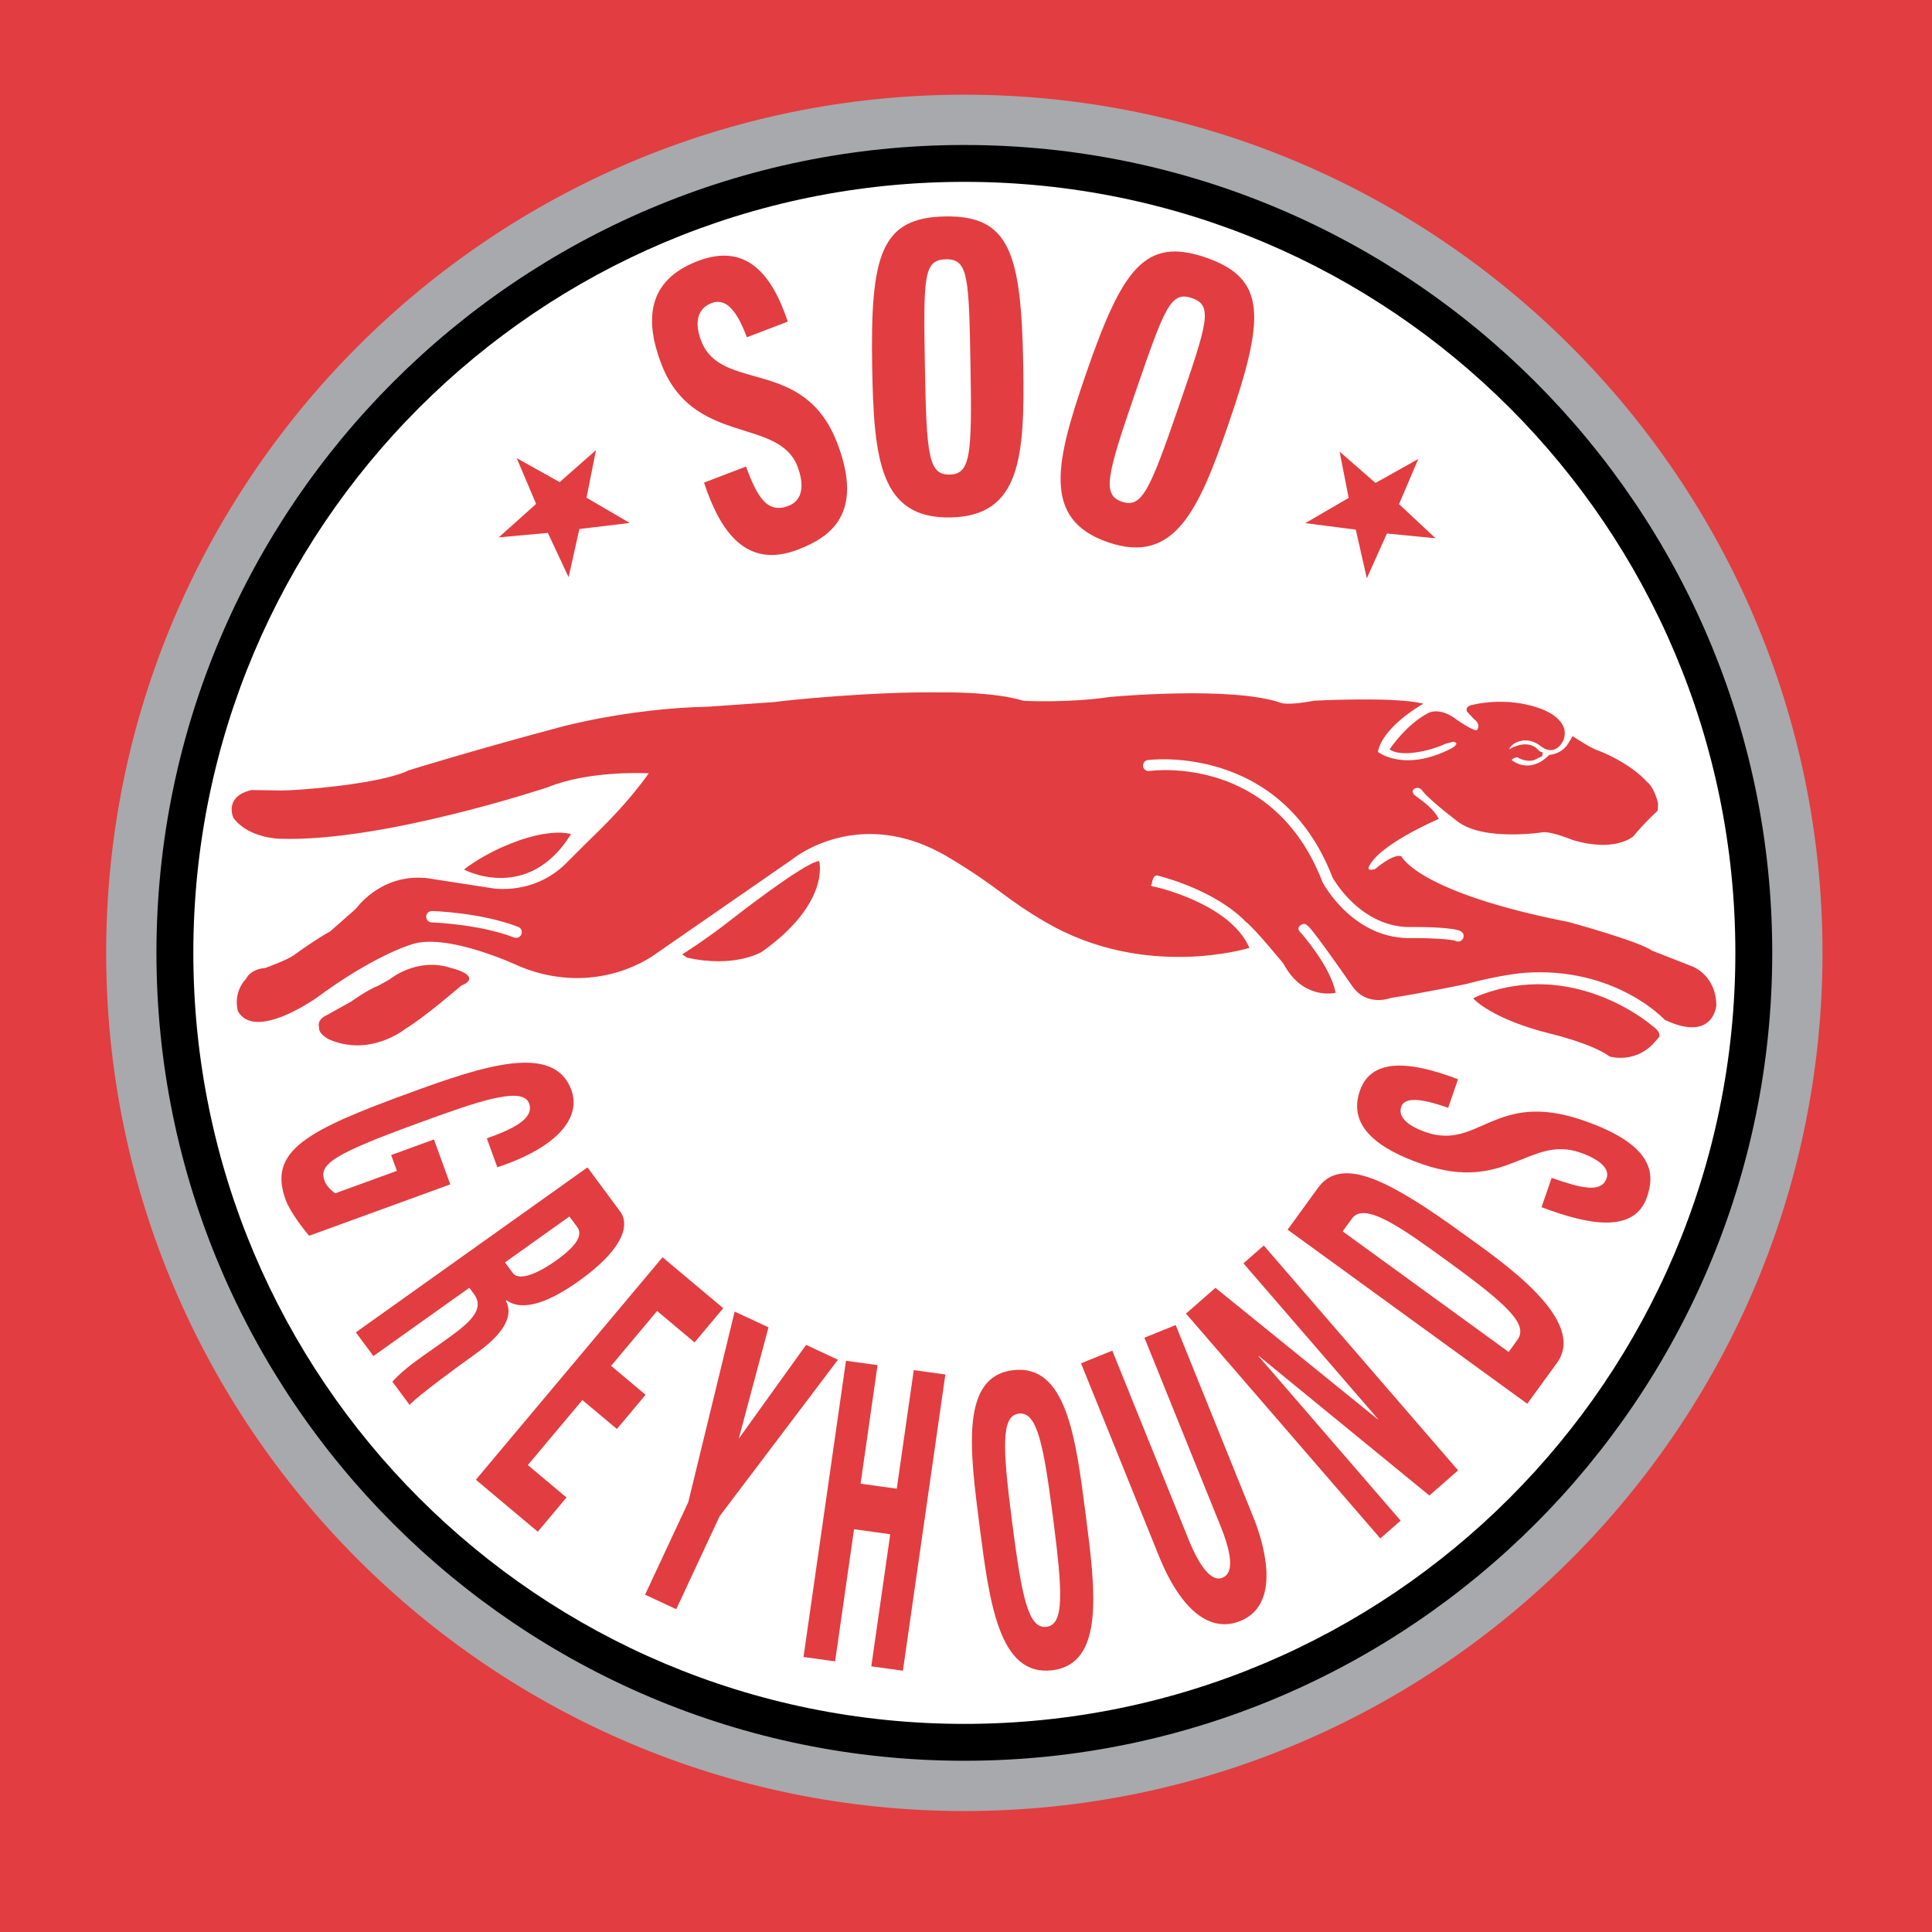 <?xml version="1.0" encoding="utf-8"?>
<!-- Generator: Adobe Illustrator 13.0.0, SVG Export Plug-In . SVG Version: 6.00 Build 14948)  -->
<!DOCTYPE svg PUBLIC "-//W3C//DTD SVG 1.0//EN" "http://www.w3.org/TR/2001/REC-SVG-20010904/DTD/svg10.dtd">
<svg version="1.0" id="Layer_1" xmlns="http://www.w3.org/2000/svg" xmlns:xlink="http://www.w3.org/1999/xlink" x="0px" y="0px"
	 width="192.756px" height="192.756px" viewBox="0 0 192.756 192.756" enable-background="new 0 0 192.756 192.756"
	 xml:space="preserve">
<g>
	<polygon fill-rule="evenodd" clip-rule="evenodd" fill="#E23D40" points="192.756,192.756 0,192.756 0,0 192.756,0 
		192.756,192.756 	"/>
	<path fill-rule="evenodd" clip-rule="evenodd" fill="#A7A9AC" d="M10.592,95.068c0,47.212,38.409,85.62,85.621,85.62
		c47.211,0,85.62-38.408,85.62-85.62c0-47.211-38.409-85.62-85.62-85.62C49.001,9.448,10.592,47.857,10.592,95.068L10.592,95.068z"
		/>
	<path fill-rule="evenodd" clip-rule="evenodd" d="M15.609,95.068c0,44.445,36.158,80.604,80.604,80.604
		c44.444,0,80.604-36.158,80.604-80.604c0-44.444-36.159-80.603-80.604-80.603C51.768,14.465,15.609,50.624,15.609,95.068
		L15.609,95.068z"/>
	<path fill-rule="evenodd" clip-rule="evenodd" fill="#FFFFFF" d="M19.289,95.068c0-42.484,34.439-76.924,76.924-76.924
		c42.484,0,76.924,34.44,76.924,76.924c0,42.485-34.439,76.925-76.924,76.925C53.728,171.993,19.289,137.554,19.289,95.068
		L19.289,95.068z"/>
	<path fill-rule="evenodd" clip-rule="evenodd" fill="#E23D40" d="M104.407,91.975c9.949,5.77,20.15,2.55,20.15,2.55
		c-1.965-4.39-9.323-5.978-9.323-5.978c-0.752-0.084-0.376-0.377-0.376-0.377c0.126-1.086,0.669-0.877,0.669-0.877
		c6.271,1.672,8.779,4.599,8.779,4.599c0.92,0.669,3.805,4.223,3.805,4.223c1.923,3.637,5.059,2.884,5.059,2.884
		c-0.502-2.592-3.387-5.832-3.387-5.832c-0.627-0.543-0.083-0.898-0.083-0.898c0.522-0.397,0.836,0.083,0.836,0.083
		c0.251-0.042,4.39,5.936,4.39,5.936c1.463,2.175,3.805,1.213,3.805,1.213c2.592-0.376,7.483-1.38,7.483-1.38
		c3.554-0.962,5.853-1.128,5.853-1.128c9.197-0.669,14.089,4.724,14.089,4.724c4.808,2.216,5.017-1.463,5.017-1.463
		c-0.083-3.136-2.55-3.847-2.55-3.847c-1.004-0.376-3.846-1.505-3.846-1.505c-1.255-0.92-8.278-2.843-8.278-2.843
		c-15.301-3.01-16.743-6.605-16.743-6.605c-0.753-0.23-2.509,1.296-2.509,1.296c-0.899,0.313-0.773-0.209-0.773-0.209
		c0.92-2.299,6.982-4.871,6.982-4.871c-0.628-1.17-2.005-1.967-2.426-2.341c-0.376-0.334,0-0.668,0-0.668
		c0.648-0.397,1.004,0.292,1.004,0.292c0.877,1.024,3.428,2.947,3.428,2.947c2.592,2.007,8.466,1.066,8.466,1.066
		c0.857-0.104,2.989,0.774,2.989,0.774c4.139,1.254,5.979-0.335,5.979-0.335c1.066-1.317,2.445-2.571,2.445-2.571l0.021-0.669
		c-0.419-1.692-1.088-2.111-1.088-2.111c-1.839-2.007-4.807-3.094-4.807-3.094c-0.669-0.167-2.551-1.422-2.551-1.422l-0.397,0.669
		c-0.711,1.15-1.943,1.171-1.943,1.171c-2.007,2.069-3.867,0.459-3.867,0.459c0.167-0.313,0.669-0.355,0.669-0.355
		c0.925,0.545,1.651,0.292,1.651,0.292c0.334-0.209,0.814-0.397,0.814-0.397v-0.272c-0.188,0-0.376-0.188-0.376-0.188
		c-1.165-1.334-3.031,0-3.031,0c-0.041-0.606,1.634-1.847,3.303-0.543c1.469,1.147,2.175-0.543,2.175-0.543
		c0.836-2.132-2.425-3.136-2.425-3.136c-3.387-1.17-6.522-0.313-6.522-0.313c-0.794,0.125-0.543,0.585-0.543,0.585l0.689,0.732
		c0.794,0.585,0.293,1.191,0.293,1.191c-0.522,0.146-2.509-1.317-2.509-1.317c-1.505-0.941-2.404-0.355-2.404-0.355
		c-2.173,1.129-3.762,3.533-3.762,3.533c1.38,0.836,4.527-0.126,5.393-0.585l0.857-0.23c0.94,0.188-0.104,0.773-0.104,0.773
		c-4.85,2.509-7.45,0.354-7.45,0.354c0.469-2.611,4.405-4.826,4.405-4.826c-2.83-0.677-10.702-0.263-10.702-0.263
		c-2.726,0.525-3.361,0.21-3.361,0.21c-4.983-1.727-17.046-0.578-17.046-0.578c-4.301,0.63-8.614,0.378-8.614,0.378
		c-3.094-0.961-8.445-0.836-8.445-0.836c-6.731-0.084-15.301,0.794-16.388,0.961l-6.522,0.46
		c-8.068,0.167-14.716,2.007-14.716,2.007c-8.654,2.299-15.259,4.348-15.259,4.348c-2.717,1.379-11.205,2.048-12.876,2.006
		L25.1,78.889c-2.718,0.627-1.756,2.676-1.756,2.676c1.463,2.007,4.516,2.048,4.516,2.048c10.368,0.376,26.798-5.142,26.798-5.142
		c4.306-1.756,10.201-1.38,10.201-1.38c-2.927,4.139-6.188,6.814-8.069,8.821c-3.421,3.649-7.776,2.759-7.776,2.759
		c-2.717-0.46-6.337-0.981-6.337-0.981c-4.177-0.493-6.597,2.326-7.108,3.008l-2.587,2.28c-0.843,0.44-2.482,1.544-3.637,2.383
		c-0.67,0.486-2.843,1.275-2.843,1.275c-1.484,0.125-1.86,1.003-1.86,1.003c-1.422,1.526-0.836,3.24-0.836,3.24
		c1.693,2.905,7.734-1.38,7.734-1.38c5.728-4.222,9.302-5.271,9.302-5.271c3.616-1.439,11.141,2.177,11.141,2.177
		c7.871,3.147,13.462-1.338,13.462-1.338l13.587-9.407c0,0,6.605-5.56,15.594-0.208C99.668,88.456,100.238,89.558,104.407,91.975
		L104.407,91.975z"/>
	<path fill-rule="evenodd" clip-rule="evenodd" fill="#E23D40" d="M77.264,70.044l-6.516,0.459
		c-7.981,0.165-14.663,1.99-14.729,2.009c-8.555,2.273-15.195,4.328-15.261,4.348c-2.68,1.359-11.157,2.046-12.855,2.004
		l-2.801-0.042c-0.937,0.214-1.545,0.611-1.822,1.183c-0.373,0.766-0.011,1.555,0.004,1.588c1.473,2.021,4.544,2.086,4.575,2.087
		c10.26,0.372,26.656-5.091,26.821-5.146c3.91-1.594,9.19-1.423,10.049-1.383c-2.104,2.954-4.359,5.147-6.175,6.909l-1.812,1.807
		c-3.354,3.578-7.671,2.749-7.714,2.739c-0.002,0-6.342-0.981-6.342-0.981c-4.279-0.506-6.724,2.438-7.17,3.034l-2.578,2.269
		c-0.818,0.425-2.45,1.521-3.633,2.379c-0.655,0.475-2.805,1.258-2.826,1.266c-1.49,0.124-1.883,1.003-1.899,1.04
		c-1.419,1.519-0.843,3.271-0.837,3.288c0.308,0.531,0.767,0.86,1.37,0.991c2.402,0.52,6.302-2.221,6.466-2.338
		c5.651-4.166,9.247-5.251,9.283-5.262c3.553-1.413,11.018,2.138,11.093,2.174c7.821,3.128,13.477-1.301,13.533-1.346l13.583-9.403
		c0.07-0.06,6.68-5.471,15.521-0.207c2.573,1.532,3.958,2.552,5.297,3.539c1.257,0.925,2.443,1.799,4.486,2.984l0,0
		c9.861,5.718,20.103,2.588,20.205,2.556l0.071-0.022l-0.03-0.069c-1.956-4.37-9.297-6-9.37-6.016
		c-0.369-0.042-0.411-0.126-0.416-0.143c-0.011-0.038,0.041-0.095,0.066-0.115c0.085-0.563,0.239-0.759,0.358-0.832
		c0.126-0.079,0.241-0.038,0.246-0.036c6.182,1.648,8.727,4.55,8.752,4.58c0.914,0.667,3.774,4.185,3.804,4.221
		c1.918,3.63,5.094,2.916,5.126,2.908l0.062-0.015l-0.013-0.063c-0.499-2.58-3.373-5.831-3.401-5.864
		c-0.201-0.174-0.295-0.337-0.285-0.49c0.013-0.19,0.187-0.307,0.188-0.309c0.153-0.117,0.298-0.163,0.433-0.14
		c0.194,0.033,0.309,0.203,0.311,0.205c0.309,0.14,2.788,3.624,4.391,5.938c1.476,2.192,3.86,1.246,3.885,1.235
		c2.548-0.367,7.422-1.365,7.471-1.375c3.51-0.95,5.822-1.126,5.845-1.128c9.057-0.659,13.985,4.648,14.035,4.702
		c1.764,0.818,3.11,0.948,4.022,0.4c1.025-0.616,1.107-1.853,1.109-1.904c-0.083-3.153-2.572-3.908-2.598-3.915
		c0,0-3.84-1.503-3.84-1.503c-1.235-0.909-7.998-2.767-8.285-2.846c-15.06-2.962-16.685-6.53-16.699-6.566
		c-0.821-0.277-2.541,1.208-2.614,1.271c-0.409,0.138-0.564,0.079-0.618,0.031c-0.07-0.063-0.047-0.173-0.047-0.174
		c0.896-2.238,6.883-4.798,6.943-4.824l0.067-0.029l-0.034-0.064c-0.489-0.913-1.409-1.588-2.019-2.036l-0.421-0.324l-0.145-0.271
		c-0.001-0.165,0.143-0.296,0.145-0.297c0.162-0.098,0.326-0.13,0.479-0.088c0.269,0.075,0.419,0.358,0.421,0.361
		c0.881,1.031,3.422,2.951,3.447,2.971c2.584,2,8.458,1.088,8.517,1.079c0.827-0.101,2.932,0.76,2.953,0.769
		c4.133,1.253,5.972-0.28,6.048-0.346c1.059-1.306,2.433-2.56,2.446-2.572l0.043-0.717c-0.421-1.718-1.09-2.153-1.118-2.17
		c-1.815-1.983-4.79-3.088-4.82-3.1c-0.657-0.164-2.518-1.401-2.536-1.414l-0.059-0.039l-0.434,0.729
		c-0.682,1.103-1.875,1.138-1.888,1.138c-1.87,1.903-3.521,0.715-3.768,0.517c0.173-0.233,0.572-0.278,0.576-0.279
		c0.902,0.546,1.638,0.3,1.668,0.289c0.014-0.006,0.817-0.398,0.817-0.398l0.043-0.334v-0.067h-0.067
		c-0.157,0-0.326-0.167-0.328-0.169c-0.983-1.126-2.456-0.404-2.948-0.113c0.07-0.2,0.255-0.446,0.624-0.642
		c0.294-0.156,1.346-0.596,2.507,0.312c0.455,0.355,0.888,0.482,1.285,0.378c0.662-0.173,0.979-0.917,0.992-0.949
		c0.199-0.508,0.188-0.996-0.031-1.451c-0.573-1.189-2.36-1.751-2.436-1.774c-3.365-1.163-6.527-0.323-6.56-0.314
		c-0.31,0.048-0.511,0.158-0.592,0.323c-0.088,0.18,0.004,0.352,0.008,0.359l0.699,0.746c0.259,0.192,0.399,0.395,0.426,0.611
		c0.035,0.279-0.134,0.491-0.136,0.493c-0.369,0.091-1.872-0.927-2.417-1.329c-1.528-0.955-2.442-0.382-2.48-0.357
		c-2.158,1.121-3.766,3.528-3.782,3.552l-0.037,0.058l0.059,0.036c1.421,0.861,4.633-0.146,5.459-0.583L144.997,74
		c0.176,0.042,0.296,0.106,0.308,0.182c0.021,0.133-0.257,0.354-0.462,0.469c-4.747,2.456-7.349,0.382-7.375,0.36
		c0.481-2.487,4.356-4.694,4.396-4.716l0.148-0.083l-0.166-0.04c-2.808-0.671-10.644-0.269-10.722-0.264
		c-2.657,0.511-3.322,0.219-3.328,0.216c-4.948-1.715-16.961-0.596-17.081-0.584c-4.248,0.623-8.562,0.38-8.604,0.378
		c-3.053-0.951-8.397-0.838-8.451-0.836C86.865,68.997,78.304,69.884,77.264,70.044L77.264,70.044L77.264,70.044z M40.807,76.984
		c0.056-0.016,6.693-2.07,15.247-4.343c0.067-0.019,6.733-1.839,14.7-2.004l6.525-0.46c1.044-0.16,9.593-1.045,16.383-0.961
		c0.056-0.001,5.378-0.114,8.426,0.833c0.059,0.005,4.385,0.247,8.644-0.377c0.117-0.011,12.102-1.127,17.014,0.575
		c0.02,0.01,0.68,0.316,3.396-0.208c0.067-0.002,7.586-0.386,10.497,0.233c-0.699,0.415-3.854,2.405-4.279,4.779
		c0.05,0.085,2.714,2.217,7.547-0.283c0.061-0.034,0.574-0.33,0.53-0.607c-0.021-0.141-0.167-0.236-0.443-0.291l-0.888,0.231
		c-0.812,0.428-3.867,1.389-5.272,0.618c0.231-0.334,1.721-2.418,3.69-3.441c0.014-0.009,0.892-0.552,2.338,0.353
		c0.201,0.149,2.023,1.476,2.562,1.324c0.042-0.032,0.241-0.276,0.2-0.614c-0.032-0.254-0.19-0.488-0.471-0.696l-0.681-0.724
		c0.007,0.01-0.053-0.106,0.006-0.224c0.06-0.121,0.232-0.208,0.499-0.25c0.038-0.01,3.163-0.839,6.489,0.311
		c0.021,0.006,1.81,0.569,2.357,1.706c0.203,0.42,0.212,0.872,0.027,1.342c-0.002,0.006-0.306,0.713-0.902,0.87
		c-0.355,0.093-0.75-0.025-1.168-0.354c-1.226-0.957-2.34-0.49-2.652-0.324c-0.467,0.248-0.779,0.628-0.759,0.925l0.009,0.12
		l0.097-0.07c0.019-0.013,1.831-1.283,2.942-0.01c0.01,0.01,0.175,0.151,0.359,0.188c0,0.06,0,0.216,0,0.224
		c-0.022-0.026-0.784,0.345-0.784,0.345c0.007-0.003-0.696,0.229-1.582-0.293c-0.061-0.007-0.579,0.04-0.762,0.381l-0.025,0.047
		l0.041,0.035c0.019,0.017,1.932,1.627,3.959-0.463c-0.034,0.02,1.231-0.015,1.952-1.182c0,0,0.303-0.51,0.362-0.61
		c0.286,0.189,1.888,1.236,2.513,1.392c0.022,0.009,2.968,1.103,4.774,3.074c0.021,0.016,0.666,0.443,1.072,2.083l-0.023,0.65
		c-0.001-0.026-1.377,1.23-2.431,2.532c-0.01,0.007-1.857,1.54-5.907,0.312c-0.082-0.034-2.152-0.881-3.017-0.776
		c-0.061,0.01-5.878,0.914-8.417-1.052c-0.026-0.02-2.555-1.931-3.418-2.938c0.002-0.001-0.169-0.325-0.494-0.416
		c-0.19-0.053-0.39-0.017-0.596,0.109c-0.017,0.014-0.199,0.178-0.199,0.404l0.19,0.372l0.431,0.332
		c0.585,0.43,1.455,1.077,1.938,1.93c-0.535,0.229-6.049,2.639-6.943,4.875c-0.001,0.007-0.01,0.042-0.01,0.087
		c0,0.066,0.017,0.157,0.093,0.226c0.135,0.122,0.396,0.117,0.774-0.016c0.039-0.027,1.759-1.512,2.467-1.295
		c0.018,0.109,1.588,3.624,16.751,6.607c0.065,0.019,7.021,1.929,8.251,2.831c0.015,0.008,3.862,1.514,3.862,1.514
		c0.028,0.009,2.425,0.738,2.507,3.786c-0.001,0.006-0.082,1.213-1.047,1.792c-0.872,0.523-2.176,0.392-3.875-0.392
		c-0.028-0.038-4.998-5.394-14.122-4.73c-0.022,0.002-2.347,0.179-5.865,1.131c-0.045,0.009-4.915,1.007-7.476,1.378
		c-0.109,0.043-2.324,0.919-3.739-1.184c-1.545-2.23-4.165-5.955-4.45-5.964c0.043,0.002-0.096-0.193-0.338-0.235
		c-0.173-0.03-0.353,0.025-0.534,0.163c-0.005,0.003-0.227,0.15-0.244,0.408c0,0.011-0.001,0.021-0.001,0.032
		c0,0.187,0.109,0.376,0.326,0.563c0.021,0.026,2.817,3.194,3.345,5.729c-0.326,0.062-3.141,0.494-4.915-2.863
		c-0.125-0.156-2.907-3.579-3.823-4.245c-0.015-0.018-2.583-2.951-8.802-4.609c-0.001,0-0.171-0.064-0.354,0.047
		c-0.212,0.128-0.347,0.427-0.399,0.888c0.009-0.029-0.095,0.052-0.095,0.163c0,0.015,0.002,0.032,0.007,0.048
		c0.036,0.127,0.202,0.203,0.523,0.239c0.066,0.015,7.256,1.616,9.231,5.871c-0.764,0.224-10.552,2.922-20.019-2.567l0,0
		c-2.036-1.181-3.221-2.053-4.474-2.976c-1.343-0.988-2.73-2.01-5.309-3.545c-8.926-5.314-15.605,0.159-15.671,0.215l-13.583,9.403
		c-0.06,0.047-5.657,4.427-13.399,1.331c-0.304-0.146-7.589-3.61-11.19-2.177c-0.03,0.008-3.646,1.098-9.318,5.279
		c-0.039,0.027-4.015,2.822-6.36,2.314c-0.564-0.121-0.994-0.43-1.277-0.915c0-0.004-0.548-1.684,0.828-3.16
		c0.016-0.028,0.396-0.862,1.817-0.983c0.107-0.036,2.207-0.801,2.876-1.288c1.179-0.855,2.803-1.947,3.629-2.377l2.601-2.289
		c0.448-0.595,2.85-3.488,7.056-2.991l6.334,0.98c0.042,0.009,4.43,0.855,7.836-2.779l1.808-1.802
		c1.842-1.786,4.134-4.009,6.267-7.026l0.069-0.098l-0.12-0.008c-0.059-0.003-5.959-0.356-10.23,1.384
		c-0.16,0.054-16.533,5.509-26.771,5.137c-0.031,0-3.037-0.065-4.463-2.021c0.003,0.004-0.344-0.755,0.001-1.463
		c0.259-0.532,0.836-0.905,1.716-1.107l2.785,0.043C29.663,79.042,38.068,78.375,40.807,76.984L40.807,76.984z"/>
	<polygon fill-rule="evenodd" clip-rule="evenodd" fill="#E23D40" points="137.226,48.266 133.755,45.235 134.633,49.708 
		130.432,52.154 135.323,52.781 136.389,57.484 138.333,53.158 143.036,53.617 139.504,50.314 141.364,45.945 137.226,48.266 	"/>
	<path fill-rule="evenodd" clip-rule="evenodd" fill="#E23D40" d="M133.689,45.248c0,0,0.851,4.335,0.869,4.427
		c-0.081,0.047-4.331,2.521-4.331,2.521s4.949,0.634,5.04,0.646c0.021,0.09,1.101,4.853,1.101,4.853s1.968-4.38,2.006-4.466
		c0.094,0.009,4.853,0.474,4.853,0.474s-3.576-3.342-3.643-3.405c0.035-0.084,1.918-4.506,1.918-4.506s-4.188,2.348-4.269,2.393
		c-0.069-0.061-3.582-3.128-3.582-3.128L133.689,45.248L133.689,45.248L133.689,45.248z M134.667,49.766l0.041-0.024
		c0,0-0.78-3.977-0.85-4.329c0.271,0.237,3.358,2.934,3.358,2.934s3.694-2.071,4.009-2.247c-0.141,0.332-1.802,4.231-1.802,4.231
		s3.158,2.952,3.423,3.2c-0.36-0.035-4.555-0.445-4.555-0.445s-1.731,3.854-1.882,4.188c-0.082-0.359-1.032-4.554-1.032-4.554
		s-4.382-0.562-4.743-0.608C130.949,51.93,134.667,49.766,134.667,49.766L134.667,49.766z"/>
	<polygon fill-rule="evenodd" clip-rule="evenodd" fill="#E23D40" points="51.688,45.862 55.848,48.182 59.36,45.088 58.44,49.688 
		62.621,52.133 57.75,52.718 56.706,57.38 54.698,53.095 49.953,53.534 53.57,50.293 51.688,45.862 	"/>
	<path fill-rule="evenodd" clip-rule="evenodd" fill="#E23D40" d="M59.316,45.038c0,0-3.407,3.002-3.477,3.063
		c-0.081-0.045-4.288-2.393-4.288-2.393s1.902,4.481,1.938,4.567c-0.07,0.062-3.731,3.343-3.731,3.343s4.809-0.445,4.9-0.453
		c0.039,0.083,2.069,4.42,2.069,4.42s1.058-4.716,1.078-4.806c0.092-0.012,5.021-0.604,5.021-0.604s-4.23-2.475-4.311-2.522
		c0.019-0.092,0.95-4.747,0.95-4.747L59.316,45.038L59.316,45.038L59.316,45.038z M55.893,48.233c0,0,3.09-2.723,3.363-2.963
		c-0.072,0.356-0.89,4.452-0.89,4.452s3.734,2.185,4.05,2.369c-0.364,0.044-4.72,0.567-4.72,0.567s-0.934,4.165-1.013,4.516
		c-0.152-0.326-1.944-4.15-1.944-4.15s-4.22,0.39-4.59,0.425c0.277-0.248,3.501-3.137,3.501-3.137s-1.684-3.966-1.824-4.296
		c0.313,0.175,4.031,2.249,4.031,2.249L55.893,48.233L55.893,48.233z"/>
	<path fill-rule="evenodd" clip-rule="evenodd" fill="#E23D40" d="M147.092,99.626c0,0,1.756,2.007,7.734,3.47
		c0,0,4.055,0.961,5.811,2.257c0,0,2.718,0.837,4.683-1.755c0,0,0.669-0.377-0.586-1.255c0,0-7.691-6.772-17.308-2.885
		L147.092,99.626L147.092,99.626z"/>
	<path fill-rule="evenodd" clip-rule="evenodd" fill="#E23D40" d="M147.4,99.396l-0.416,0.209l0.057,0.065
		c0.018,0.02,1.839,2.039,7.769,3.49c0.041,0.01,4.063,0.974,5.787,2.247c0.048,0.019,2.806,0.829,4.775-1.77
		c-0.012,0.013,0.18-0.098,0.192-0.336c0.014-0.295-0.252-0.636-0.793-1.014C164.701,102.225,156.944,95.537,147.4,99.396
		L147.4,99.396L147.4,99.396z M147.456,99.518c9.46-3.825,17.157,2.808,17.234,2.875c0.626,0.439,0.747,0.731,0.739,0.9
		c-0.007,0.165-0.138,0.243-0.144,0.246c-1.933,2.541-4.603,1.758-4.63,1.75c-1.727-1.279-5.774-2.249-5.815-2.259
		c-5.396-1.32-7.337-3.086-7.637-3.387C147.298,99.598,147.456,99.518,147.456,99.518L147.456,99.518z"/>
	<path fill-rule="evenodd" clip-rule="evenodd" fill="#E23D40" d="M68.182,95.221c0,0,2.219-1.368,4.914-3.492
		c0,0,7.072-5.528,8.578-5.75c0,0,1.151,4.067-5.706,8.932c0,0-2.651,1.638-7.387,0.575L68.182,95.221L68.182,95.221z"/>
	<path fill-rule="evenodd" clip-rule="evenodd" fill="#E23D40" d="M81.664,85.913c-1.505,0.221-8.32,5.537-8.609,5.763
		c-2.661,2.098-4.885,3.474-4.907,3.488l-0.089,0.055l0.485,0.323c4.731,1.066,7.434-0.557,7.46-0.574
		c6.819-4.838,5.746-8.966,5.734-9.007l-0.016-0.057L81.664,85.913L81.664,85.913L81.664,85.913z M73.138,91.782
		c0.069-0.055,6.906-5.387,8.484-5.718c0.017,0.075,0.052,0.26,0.052,0.605c0,1.346-0.624,4.555-5.745,8.188
		c-0.022,0.014-2.683,1.608-7.333,0.564c0,0-0.189-0.129-0.291-0.198C68.708,94.97,70.738,93.673,73.138,91.782L73.138,91.782z"/>
	<path fill-rule="evenodd" clip-rule="evenodd" fill="#E23D40" d="M38.918,97.765c0,0,2.659-2.241,6.047-1.127
		c0,0,3.203,0.756,1.022,1.638c0,0-3.681,3.189-5.583,4.316c0,0-3.435,2.858-7.58,1.034c0,0-1.021-0.523-0.928-1.173
		c0,0-0.278-0.65,0.743-1.114c0,0,1.439-0.835,2.414-1.347c0,0,1.684-1.206,2.706-1.578L38.918,97.765L38.918,97.765z"/>
	<path fill-rule="evenodd" clip-rule="evenodd" fill="#E23D40" d="M38.882,97.709c-0.008,0.005-1.156,0.646-1.156,0.646
		c-1.009,0.366-2.643,1.533-2.711,1.583c0.007-0.005-2.409,1.343-2.409,1.343c-1.062,0.482-0.774,1.19-0.771,1.198
		c-0.104,0.653,0.916,1.185,0.959,1.206c4.138,1.821,7.618-1.014,7.652-1.042c1.878-1.111,5.547-4.286,5.584-4.317
		c0.542-0.216,0.804-0.452,0.784-0.715c-0.046-0.601-1.65-0.996-1.833-1.039C41.626,95.469,38.946,97.655,38.882,97.709
		L38.882,97.709L38.882,97.709z M32.852,103.565c-0.006-0.004-0.974-0.508-0.889-1.104c-0.015-0.06-0.24-0.633,0.705-1.062
		c0.005-0.003,2.417-1.348,2.417-1.348c0.025-0.017,1.696-1.21,2.697-1.575l1.176-0.656l0.005-0.004
		c0.026-0.022,2.671-2.205,5.983-1.115c0.476,0.112,1.704,0.494,1.736,0.92c0.014,0.191-0.234,0.396-0.719,0.592
		c-0.056,0.044-3.716,3.211-5.592,4.321C40.328,102.568,36.909,105.351,32.852,103.565L32.852,103.565z"/>
	<path fill-rule="evenodd" clip-rule="evenodd" fill="#E23D40" d="M51.573,84.003c-3.253,1.178-5.15,2.736-5.15,2.736
		s6.19,3.305,10.444-3.483C54.654,82.767,51.573,84.003,51.573,84.003L51.573,84.003z"/>
	<path fill-rule="evenodd" clip-rule="evenodd" fill="#E23D40" d="M51.55,83.94c-3.226,1.169-5.15,2.731-5.169,2.747l-0.077,0.063
		l0.088,0.047c0.062,0.033,6.294,3.256,10.532-3.507l0.051-0.081l-0.093-0.02C54.678,82.703,51.591,83.924,51.55,83.94L51.55,83.94
		L51.55,83.94z M51.597,84.066l0.001-0.001c0.031-0.012,2.989-1.174,5.148-0.755c-3.993,6.25-9.666,3.673-10.196,3.414
		C46.938,86.425,48.753,85.096,51.597,84.066L51.597,84.066L51.597,84.066z M51.549,83.941l0.002-0.001L51.549,83.941L51.549,83.941
		z"/>
	<path fill-rule="evenodd" clip-rule="evenodd" fill="#E23D40" d="M49.618,116.459c5.871-1.942,8.42-4.873,7.384-7.72
		c-1.729-4.751-8.908-2.334-15.909,0.215c-10.541,3.836-14.376,5.863-12.598,10.749c0.42,1.154,1.757,2.911,2.352,3.588
		l14.079-5.125l-1.631-4.481l-4.27,1.555l0.574,1.577l-6.155,2.24c-0.469-0.331-0.889-0.766-1.064-1.247
		c-0.602-1.654,0.783-2.637,9.477-5.801c5.385-1.961,10.271-3.738,10.929-1.931c0.56,1.538-1.633,2.576-4.217,3.495L49.618,116.459
		L49.618,116.459z"/>
	<path fill-rule="evenodd" clip-rule="evenodd" fill="#E23D40" d="M56.812,121.37l0.778,1.049c0.557,0.752,0.062,1.8-2.146,3.372
		c-1.473,1.049-3.59,2.15-4.287,1.21l-0.778-1.049L56.812,121.37L56.812,121.37L56.812,121.37z M46.826,128.482l0.452,0.61
		c1.347,1.817-1.082,3.356-3.835,5.316c-1.504,1.072-3.119,2.126-4.295,3.442l1.718,2.318c0.797-0.903,5.116-4.051,6.588-5.099
		c4.162-2.964,3.28-4.682,3.025-5.289l0.064-0.046c1.649,1.17,4.276,0.161,7.221-1.936c3.938-2.805,5.284-5.343,4.088-6.956
		l-3.24-4.371l-23.11,16.459l1.753,2.365L46.826,128.482L46.826,128.482z"/>
	<polygon fill-rule="evenodd" clip-rule="evenodd" fill="#E23D40" points="53.656,152.819 56.519,149.406 52.661,146.169 
		58.104,139.682 61.547,142.571 64.411,139.159 60.968,136.27 65.56,130.797 69.295,133.932 72.158,130.519 66.102,125.437 
		47.477,147.634 53.656,152.819 	"/>
	<polygon fill-rule="evenodd" clip-rule="evenodd" fill="#E23D40" points="64.627,159.004 67.373,160.284 71.613,151.19 
		83.292,135.735 80.492,134.43 73.227,144.549 76.436,132.539 73.436,131.14 68.867,149.91 64.627,159.004 	"/>
	<path fill-rule="evenodd" clip-rule="evenodd" fill="#E23D40" d="M73.241,131.093l-4.569,18.77l-4.312,9.238l3.109,1.45
		l4.325-9.275l11.807-15.616l-3.176-1.481c0,0-5.657,7.879-6.722,9.362c0.472-1.764,2.97-11.111,2.97-11.111l-3.375-1.574
		L73.241,131.093L73.241,131.093L73.241,131.093z M69.049,149.995c0,0,4.411-18.106,4.523-18.57c0.36,0.168,2.373,1.106,2.626,1.225
		c-0.084,0.316-3.166,11.847-3.166,11.847l0.357,0.17c0,0,6.979-9.721,7.167-9.983c0.247,0.115,2.066,0.963,2.425,1.131
		c-0.292,0.386-11.529,15.257-11.529,15.257s-4.015,8.598-4.178,8.947c-0.294-0.138-2.087-0.974-2.382-1.11
		C65.057,158.558,69.049,149.995,69.049,149.995L69.049,149.995z"/>
	<polygon fill-rule="evenodd" clip-rule="evenodd" fill="#E23D40" points="85.86,148.03 87.555,136.2 84.403,135.766 80.167,165.32 
		83.319,165.755 85.208,152.573 88.82,153.071 86.93,166.253 90.083,166.687 94.319,137.132 91.167,136.698 89.471,148.527 
		85.86,148.03 	"/>
	<path fill-rule="evenodd" clip-rule="evenodd" fill="#E23D40" d="M104.396,162.312c-1.806,0.211-2.453-2.974-3.41-10.399
		c-0.958-7.427-1.138-10.665,0.668-10.876c1.805-0.211,2.452,2.973,3.409,10.399C106.021,158.861,106.202,162.101,104.396,162.312
		L104.396,162.312L104.396,162.312z M104.955,166.646c5.288-0.619,4.336-8.005,3.357-15.592c-0.987-7.667-1.93-14.973-7.218-14.354
		c-5.288,0.619-4.346,7.925-3.357,15.592C98.715,159.879,99.667,167.265,104.955,166.646L104.955,166.646z"/>
	<path fill-rule="evenodd" clip-rule="evenodd" fill="#E23D40" d="M114.397,133.554l7.548,18.68
		c1.203,2.977,1.306,4.839,0.078,5.335c-1.023,0.414-2.257-0.604-3.595-3.914l-7.547-18.68l-2.81,1.135l7.697,19.052
		c2.045,5.061,4.826,7.659,7.915,6.411c3.423-1.383,2.844-6.084,1.221-10.103l-7.698-19.051L114.397,133.554L114.397,133.554z"/>
	<path fill-rule="evenodd" clip-rule="evenodd" fill="#E23D40" d="M117.145,132.264l-2.965,1.197l7.61,18.835
		c0.874,2.164,1.142,3.679,0.792,4.502c-0.126,0.296-0.329,0.498-0.621,0.615c-0.264,0.107-0.526,0.101-0.807-0.018
		c-0.568-0.241-1.477-1.098-2.57-3.805l-7.61-18.834l-3.12,1.26l7.761,19.207c1.398,3.461,3.123,5.708,4.985,6.499
		c1.022,0.434,2.081,0.436,3.147,0.005c4.373-1.768,2.11-8.346,1.312-10.32l-7.761-19.206L117.145,132.264L117.145,132.264
		L117.145,132.264z M117.115,132.637c0.123,0.305,7.635,18.896,7.635,18.896c0.423,1.046,1.276,3.437,1.276,5.649
		c0,1.806-0.568,3.493-2.405,4.234c-0.98,0.396-1.953,0.396-2.891-0.002c-1.779-0.755-3.441-2.939-4.806-6.317
		c0,0-7.512-18.591-7.635-18.896c0.261-0.105,2.238-0.904,2.499-1.01c0.123,0.305,7.484,18.524,7.484,18.524
		c0.913,2.258,1.838,3.599,2.751,3.986c0.36,0.153,0.717,0.16,1.062,0.021c0.373-0.15,0.644-0.418,0.804-0.796
		c0.117-0.275,0.176-0.608,0.176-1.002c0-0.917-0.32-2.158-0.966-3.755c0,0-7.361-18.22-7.483-18.524
		C114.877,133.541,116.854,132.741,117.115,132.637L117.115,132.637z"/>
	<polygon fill-rule="evenodd" clip-rule="evenodd" fill="#E23D40" points="139.744,151.715 125.567,135.31 125.596,135.285 
		142.609,149.207 145.476,146.699 126.089,124.267 124.059,126.044 137.483,141.578 137.455,141.604 121.265,128.488 
		118.328,131.06 137.715,153.491 139.744,151.715 	"/>
	<path fill-rule="evenodd" clip-rule="evenodd" fill="#E23D40" d="M133.958,122.853l0.938-1.291
		c1.264-1.738,5.138,1.076,9.543,4.276c5.994,4.355,8.062,6.313,6.956,7.837l-0.878,1.209L133.958,122.853L133.958,122.853
		L133.958,122.853z M152.376,140.054l2.96-4.073c3.104-4.271-5.513-10.102-9.188-12.772c-7.451-5.413-12.269-7.977-14.65-4.698
		l-3.031,4.173L152.376,140.054L152.376,140.054z"/>
	<path fill-rule="evenodd" clip-rule="evenodd" fill="#E23D40" d="M157.912,111.768c-8.786-3.025-10.348,3.018-15.65,1.191
		c-1.936-0.666-2.787-1.587-2.46-2.535c0.406-1.181,2.595-0.622,4.685,0.098l0.98-2.845c-5.778-2.206-8.819-1.673-9.799,1.172
		c-1.227,3.562,1.897,5.806,6.271,7.312c8.321,2.865,10.657-2.911,15.688-1.179c1.896,0.653,3.008,1.577,2.668,2.563
		c-0.554,1.606-2.818,0.892-5.489-0.028l-1.006,2.923c4.784,1.82,9.275,2.608,10.521-1.01
		C165.089,117.204,165.15,114.26,157.912,111.768L157.912,111.768z"/>
	<path fill-rule="evenodd" clip-rule="evenodd" fill="#E23D40" d="M83.524,44.19c-3.321-8.652-11.562-4.964-13.567-10.186
		c-0.731-1.906-0.324-3.243,1.033-3.764c1.688-0.648,2.742,1.353,3.532,3.411l4.07-1.562c-1.933-5.862-4.919-7.602-8.989-6.039
		c-5.094,1.956-5.272,5.959-3.619,10.267c3.146,8.194,11.679,5.269,13.582,10.224c0.717,1.868,0.507,3.392-0.905,3.933
		c-2.297,0.882-3.229-1.296-4.239-3.926l-4.181,1.604c1.607,4.849,4.187,8.67,9.363,6.683C82.789,53.613,86.261,51.318,83.524,44.19
		L83.524,44.19z"/>
	<path fill-rule="evenodd" clip-rule="evenodd" fill="#E23D40" d="M94.292,21.595c-6.415,0.111-7.469,3.864-7.273,15.063
		c0.161,9.185,0.786,15.09,7.798,14.968c7.012-0.122,7.431-6.045,7.271-15.231C101.891,25.196,100.707,21.483,94.292,21.595
		L94.292,21.595L94.292,21.595z M94.367,25.872c2.237-0.039,2.305,1.68,2.462,10.698c0.155,8.85,0.001,10.741-2.087,10.777
		s-2.308-1.848-2.463-10.698C92.121,27.632,92.128,25.912,94.367,25.872L94.367,25.872z"/>
	<path fill-rule="evenodd" clip-rule="evenodd" fill="#E23D40" d="M120.312,25.697c-6.066-2.089-8.34,1.077-11.986,11.667
		c-2.99,8.687-4.422,14.45,2.209,16.733c6.631,2.284,9.05-3.139,12.041-11.825C126.223,31.681,126.38,27.786,120.312,25.697
		L120.312,25.697L120.312,25.697z M118.92,29.743c2.116,0.729,1.592,2.367-1.345,10.896c-2.882,8.369-3.672,10.093-5.647,9.413
		c-1.976-0.68-1.537-2.526,1.345-10.896C116.208,30.628,116.804,29.014,118.92,29.743L118.92,29.743z"/>
	<path fill-rule="evenodd" clip-rule="evenodd" fill="#FFFFFF" d="M114.513,75.832c-0.301,0.043-0.511,0.322-0.468,0.624
		c0.042,0.302,0.321,0.512,0.623,0.469c0.504-0.07,12.394-1.583,17.278,11.081c0.154,0.298,3.188,5.837,9.062,5.583
		c1.727,0,3.841,0.11,4.203,0.289c0.266,0.13,0.603,0.038,0.745-0.222c0.142-0.26,0.069-0.576-0.185-0.729
		c-0.664-0.399-3.569-0.442-4.787-0.442c-5.195,0.225-8.009-4.888-8.037-4.939C127.77,74.11,114.646,75.813,114.513,75.832
		L114.513,75.832z"/>
	<path fill-rule="evenodd" clip-rule="evenodd" fill="#FFFFFF" d="M42.521,91.447c-0.009,0.314,0.238,0.575,0.552,0.584
		c0.046,0.001,4.669,0.148,8.219,1.503c0.293,0.112,0.622-0.034,0.733-0.329c0.112-0.293-0.034-0.622-0.328-0.733
		c-3.734-1.426-8.396-1.572-8.593-1.578C42.791,90.885,42.529,91.133,42.521,91.447L42.521,91.447z"/>
</g>
</svg>
